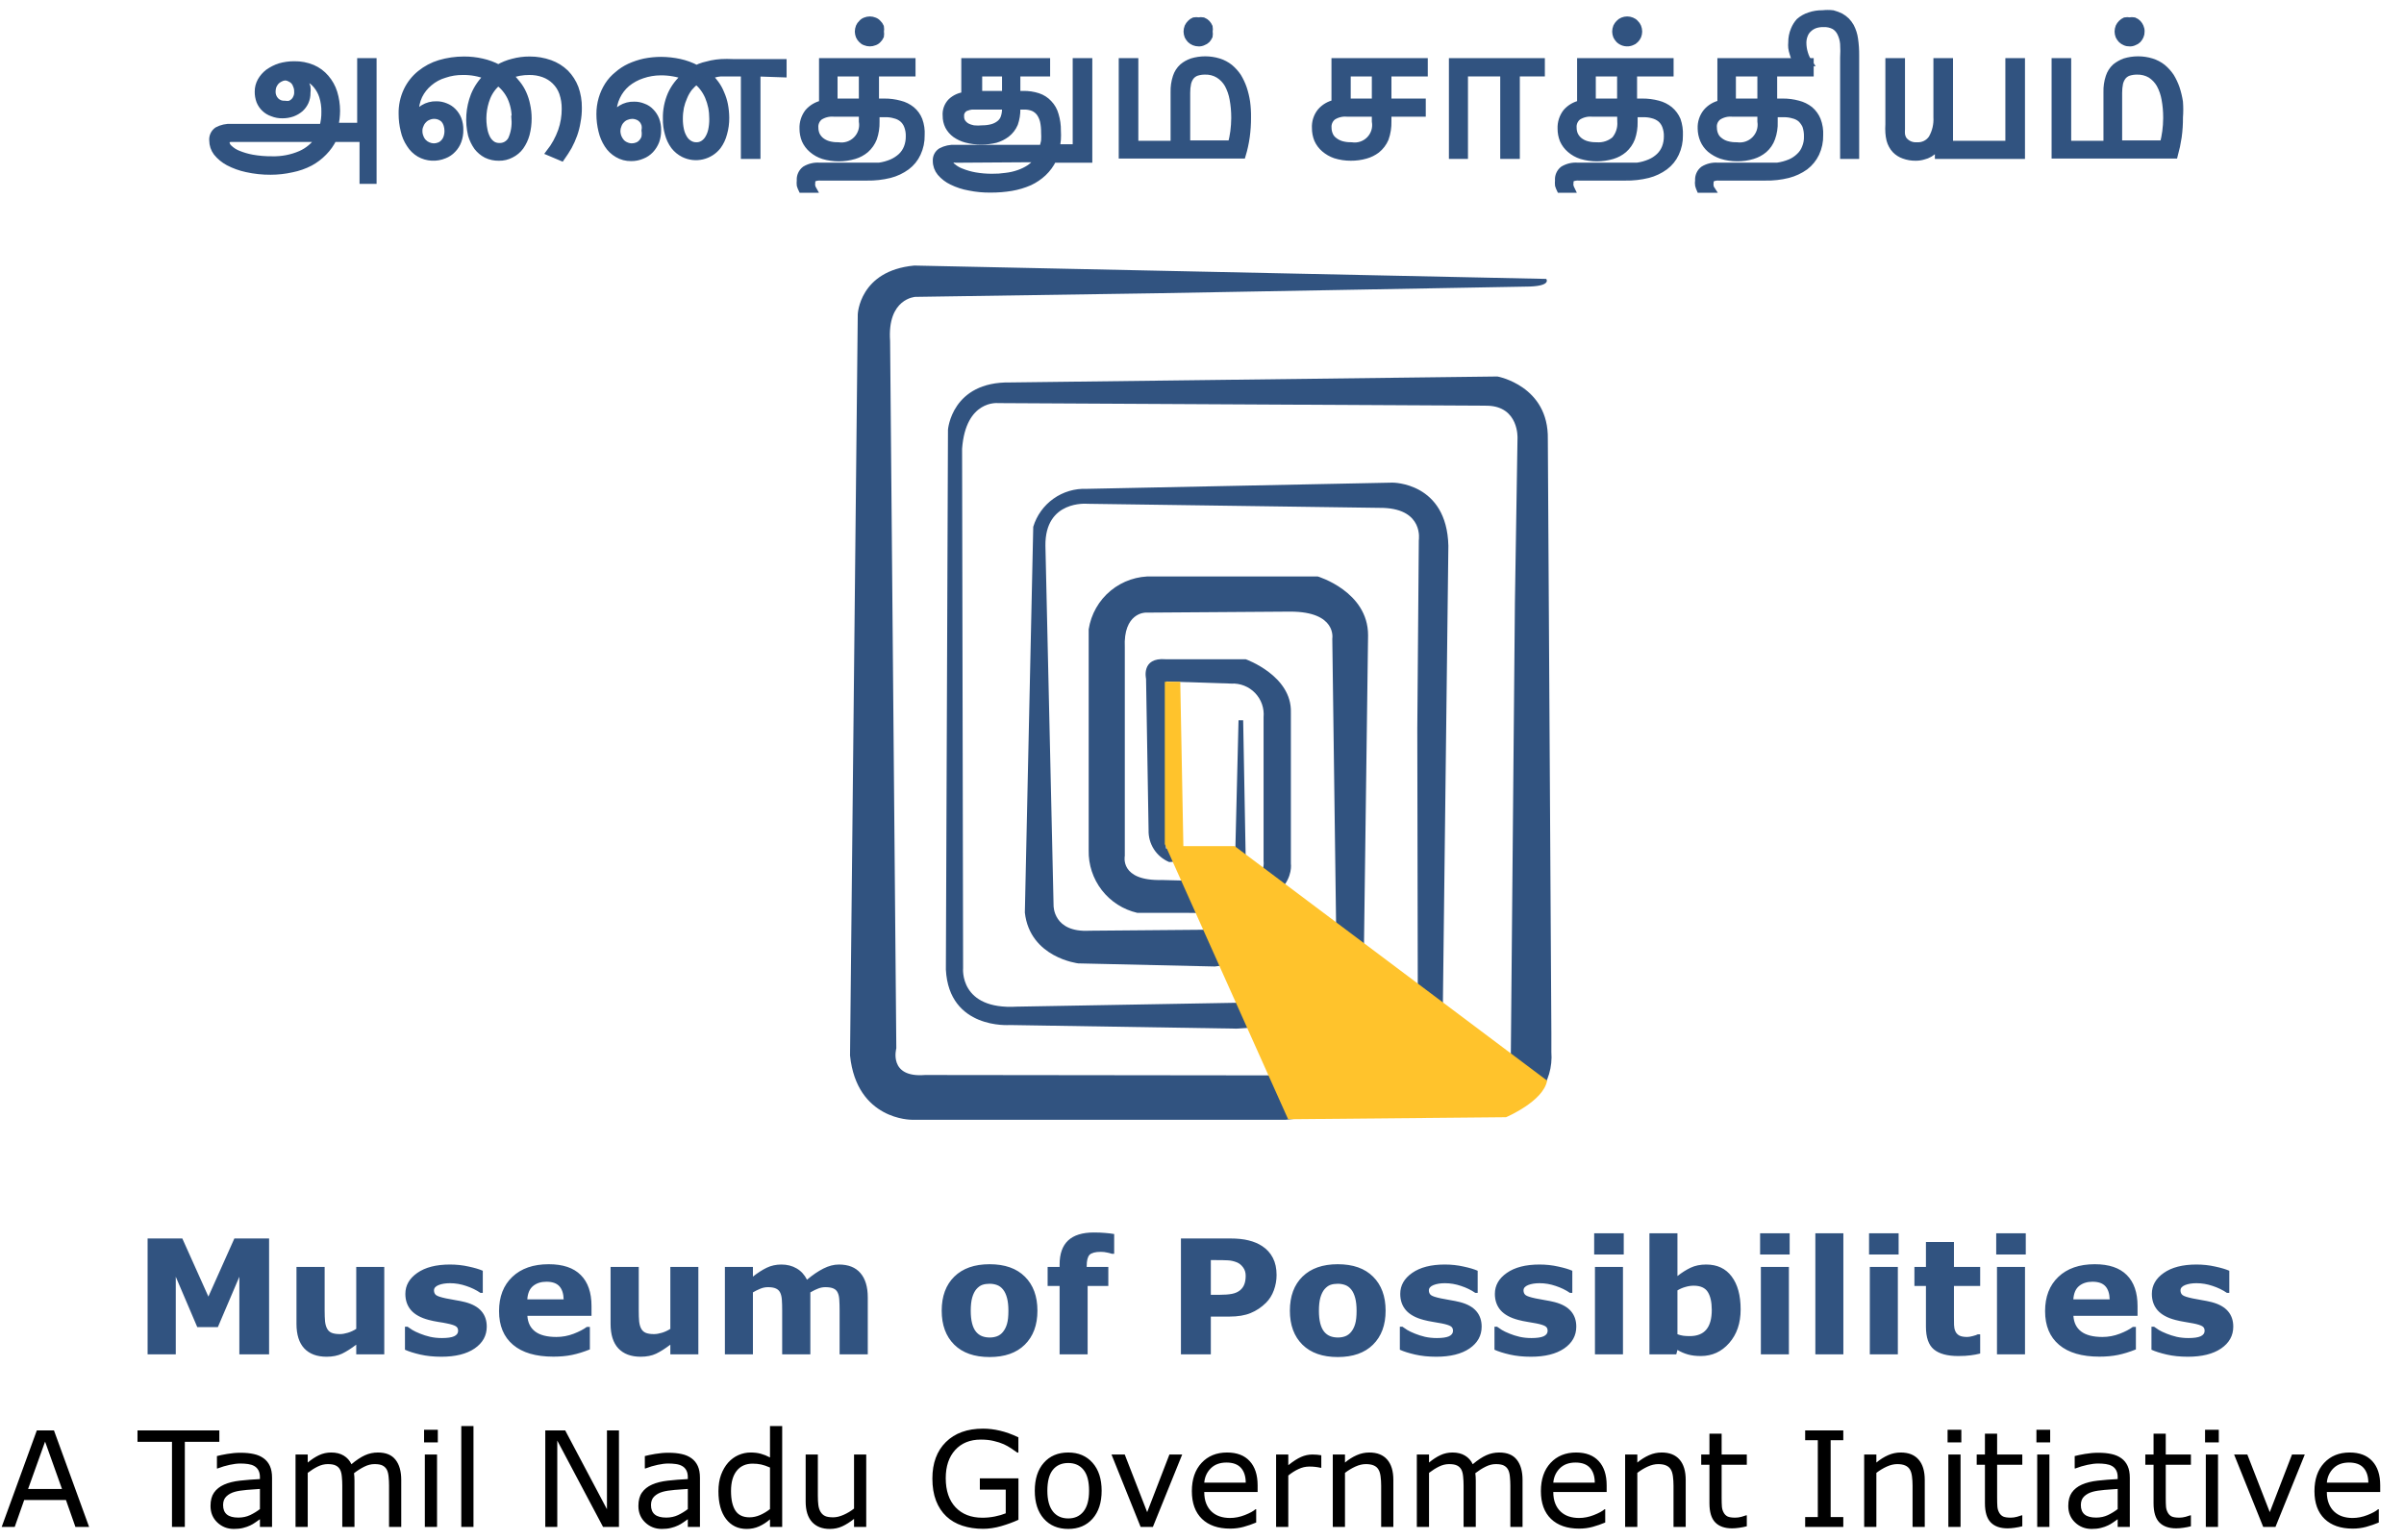 <svg width="181" height="116" viewBox="0 0 181 116" fill="none" xmlns="http://www.w3.org/2000/svg">
<path d="M27.32 13.597V10.443H25.107C24.921 10.823 24.675 11.17 24.378 11.471C24.076 11.783 23.728 12.046 23.346 12.253C22.913 12.477 22.45 12.639 21.971 12.733C21.448 12.851 20.913 12.911 20.376 12.911C19.771 12.915 19.166 12.85 18.575 12.719C18.096 12.618 17.634 12.452 17.2 12.225C16.855 12.041 16.551 11.79 16.306 11.485C16.111 11.223 16.005 10.906 16.004 10.58C15.99 10.432 16.015 10.283 16.078 10.148C16.141 10.013 16.239 9.897 16.361 9.812C16.686 9.638 17.052 9.557 17.42 9.579H24.295C24.402 9.205 24.453 8.816 24.447 8.427C24.454 8.032 24.398 7.639 24.282 7.262C24.187 6.956 24.032 6.672 23.828 6.425C23.649 6.199 23.418 6.02 23.154 5.904C22.904 5.783 22.633 5.709 22.357 5.685C22.477 5.722 22.589 5.783 22.686 5.863C22.791 5.947 22.88 6.049 22.948 6.165C23.029 6.281 23.09 6.411 23.127 6.549C23.148 6.694 23.148 6.842 23.127 6.987C23.133 7.223 23.086 7.458 22.989 7.673C22.898 7.871 22.767 8.048 22.604 8.194C22.428 8.342 22.228 8.458 22.013 8.537C21.774 8.62 21.523 8.662 21.27 8.66C21.011 8.666 20.754 8.62 20.514 8.523C20.292 8.451 20.09 8.329 19.923 8.167C19.761 8.013 19.634 7.825 19.551 7.618C19.467 7.39 19.425 7.148 19.428 6.905C19.425 6.622 19.497 6.344 19.634 6.096C19.776 5.845 19.967 5.626 20.198 5.452C20.462 5.262 20.755 5.114 21.064 5.013C21.417 4.912 21.783 4.861 22.15 4.862C22.622 4.853 23.09 4.942 23.525 5.123C23.912 5.289 24.256 5.543 24.529 5.863C24.809 6.187 25.02 6.565 25.148 6.974C25.284 7.418 25.353 7.88 25.354 8.345C25.352 8.733 25.306 9.119 25.216 9.497H27.142V4.629H28.104V13.597H27.32ZM17.475 10.443C17.352 10.432 17.228 10.456 17.118 10.511C17.089 10.54 17.067 10.575 17.053 10.612C17.039 10.65 17.033 10.691 17.035 10.731C17.042 10.813 17.064 10.892 17.102 10.965C17.14 11.038 17.192 11.103 17.255 11.156C17.446 11.338 17.67 11.482 17.915 11.581C18.261 11.723 18.62 11.829 18.988 11.896C19.478 11.984 19.975 12.025 20.473 12.02C21.214 12.041 21.951 11.901 22.631 11.608C23.193 11.36 23.67 10.955 24.006 10.443H17.475ZM22.398 6.891C22.401 6.741 22.373 6.592 22.315 6.453C22.276 6.326 22.211 6.209 22.123 6.11C22.036 6.023 21.933 5.953 21.82 5.904C21.706 5.843 21.579 5.811 21.449 5.808C21.313 5.822 21.182 5.864 21.064 5.932C20.949 5.989 20.846 6.068 20.761 6.165C20.684 6.261 20.62 6.367 20.569 6.48C20.525 6.608 20.502 6.742 20.5 6.878C20.494 7.006 20.514 7.134 20.559 7.254C20.604 7.374 20.673 7.484 20.761 7.577C20.848 7.666 20.953 7.736 21.07 7.781C21.186 7.826 21.311 7.845 21.435 7.838C21.563 7.858 21.693 7.858 21.82 7.838C21.932 7.792 22.034 7.727 22.123 7.646C22.207 7.564 22.272 7.466 22.315 7.358C22.383 7.212 22.411 7.051 22.398 6.891Z" fill="#315380" stroke="#315380" stroke-width="0.5" stroke-miterlimit="10"/>
<path d="M43.559 8.112C43.563 8.467 43.531 8.82 43.463 9.168C43.411 9.5 43.328 9.826 43.215 10.142C43.105 10.448 42.972 10.746 42.817 11.033C42.652 11.321 42.473 11.595 42.28 11.869L41.373 11.485C41.757 10.993 42.058 10.442 42.267 9.854C42.452 9.32 42.544 8.759 42.542 8.195C42.547 7.784 42.482 7.376 42.349 6.988C42.231 6.656 42.038 6.356 41.785 6.11C41.543 5.873 41.252 5.691 40.933 5.576C40.585 5.451 40.217 5.391 39.847 5.397C39.339 5.393 38.834 5.486 38.362 5.672C38.572 5.865 38.765 6.076 38.939 6.302C39.122 6.528 39.275 6.777 39.393 7.043C39.517 7.319 39.609 7.609 39.668 7.907C39.741 8.235 39.778 8.571 39.778 8.908C39.781 9.315 39.73 9.72 39.627 10.114C39.536 10.448 39.387 10.764 39.187 11.047C39.004 11.297 38.763 11.499 38.485 11.636C38.202 11.788 37.885 11.863 37.564 11.856C37.236 11.862 36.911 11.792 36.615 11.65C36.347 11.509 36.113 11.313 35.928 11.074C35.732 10.798 35.584 10.493 35.488 10.169C35.25 9.175 35.322 8.132 35.694 7.18C35.917 6.635 36.255 6.144 36.684 5.74C36.1 5.502 35.473 5.385 34.842 5.397C34.374 5.392 33.909 5.466 33.467 5.617C33.047 5.741 32.658 5.951 32.325 6.234C32.002 6.5 31.74 6.832 31.555 7.207C31.364 7.615 31.27 8.06 31.28 8.51C31.274 8.606 31.274 8.702 31.28 8.798C31.407 8.525 31.613 8.295 31.872 8.14C32.169 7.958 32.513 7.867 32.861 7.879C33.098 7.877 33.332 7.924 33.549 8.016C33.762 8.097 33.954 8.223 34.113 8.387C34.28 8.555 34.411 8.756 34.498 8.976C34.594 9.235 34.641 9.509 34.635 9.785C34.64 10.066 34.593 10.344 34.498 10.608C34.41 10.855 34.269 11.079 34.085 11.266C33.91 11.455 33.694 11.6 33.453 11.691C33.153 11.816 32.829 11.871 32.505 11.852C32.181 11.833 31.865 11.741 31.583 11.581C31.285 11.406 31.035 11.161 30.854 10.868C30.642 10.552 30.493 10.198 30.414 9.826C30.313 9.418 30.262 8.999 30.263 8.578C30.249 7.973 30.376 7.372 30.634 6.823C30.869 6.329 31.212 5.893 31.638 5.548C32.073 5.195 32.572 4.929 33.109 4.767C33.698 4.594 34.31 4.506 34.924 4.506C35.387 4.503 35.848 4.554 36.299 4.657C36.725 4.752 37.137 4.904 37.523 5.109C37.862 4.912 38.228 4.765 38.609 4.671C39.021 4.559 39.447 4.504 39.874 4.506C40.399 4.502 40.92 4.59 41.414 4.767C41.851 4.923 42.25 5.17 42.583 5.493C42.902 5.819 43.15 6.206 43.312 6.631C43.482 7.106 43.565 7.608 43.559 8.112ZM33.714 9.84C33.712 9.691 33.689 9.543 33.645 9.401C33.606 9.266 33.541 9.14 33.453 9.031C33.366 8.931 33.258 8.852 33.136 8.798C32.996 8.735 32.844 8.702 32.69 8.702C32.535 8.702 32.383 8.735 32.243 8.798C32.106 8.851 31.983 8.936 31.885 9.045C31.781 9.149 31.701 9.276 31.651 9.415C31.585 9.552 31.552 9.702 31.555 9.854C31.551 10.023 31.584 10.192 31.651 10.347C31.703 10.486 31.782 10.612 31.885 10.718C31.983 10.818 32.099 10.897 32.229 10.951C32.363 11.01 32.508 11.043 32.655 11.047C32.801 11.047 32.946 11.019 33.081 10.964C33.208 10.912 33.321 10.833 33.411 10.731C33.511 10.626 33.586 10.499 33.632 10.361C33.69 10.194 33.718 10.017 33.714 9.84ZM38.774 8.962C38.789 8.401 38.676 7.843 38.444 7.331C38.23 6.881 37.909 6.49 37.509 6.193C37.136 6.5 36.848 6.896 36.67 7.344C36.359 8.138 36.287 9.006 36.464 9.84C36.51 10.061 36.589 10.273 36.698 10.471C36.793 10.636 36.924 10.776 37.083 10.882C37.24 10.977 37.422 11.024 37.605 11.019C37.788 11.025 37.969 10.979 38.127 10.887C38.285 10.794 38.414 10.66 38.499 10.498C38.714 10.016 38.803 9.488 38.76 8.962H38.774Z" fill="#315380" stroke="#315380" stroke-width="0.5" stroke-miterlimit="10"/>
<path d="M57.007 5.507V11.718H56.031V5.507H54.766H54.257C54.099 5.52 53.943 5.547 53.79 5.589L53.35 5.699C53.545 5.875 53.72 6.073 53.872 6.288C54.042 6.516 54.18 6.765 54.285 7.029C54.409 7.305 54.501 7.595 54.56 7.893C54.621 8.214 54.653 8.539 54.656 8.866C54.661 9.274 54.606 9.681 54.491 10.073C54.405 10.409 54.255 10.725 54.051 11.005C53.755 11.387 53.336 11.654 52.864 11.761C52.393 11.869 51.899 11.81 51.466 11.595C51.187 11.454 50.943 11.252 50.751 11.005C50.548 10.729 50.399 10.418 50.311 10.087C50.202 9.713 50.151 9.324 50.16 8.935C50.146 8.308 50.268 7.686 50.517 7.111C50.757 6.581 51.114 6.112 51.562 5.74C51.287 5.633 51.001 5.555 50.71 5.507C50.387 5.449 50.061 5.422 49.733 5.425C49.265 5.428 48.801 5.506 48.358 5.658C47.938 5.796 47.546 6.009 47.203 6.288C46.884 6.56 46.626 6.897 46.447 7.276C46.256 7.668 46.162 8.101 46.172 8.537C46.166 8.633 46.166 8.729 46.172 8.825C46.299 8.552 46.505 8.323 46.763 8.167C47.06 7.985 47.405 7.894 47.753 7.906C47.989 7.904 48.224 7.951 48.441 8.043C48.657 8.118 48.85 8.246 49.005 8.414C49.172 8.582 49.302 8.783 49.39 9.003C49.486 9.262 49.533 9.536 49.527 9.812C49.532 10.093 49.485 10.371 49.39 10.635C49.295 10.879 49.155 11.102 48.977 11.293C48.801 11.48 48.585 11.626 48.344 11.718C48.084 11.831 47.803 11.887 47.52 11.883C47.157 11.89 46.799 11.795 46.488 11.609C46.187 11.434 45.932 11.189 45.746 10.896C45.54 10.576 45.391 10.224 45.306 9.853C45.206 9.445 45.155 9.026 45.154 8.606C45.151 8.207 45.206 7.809 45.319 7.426C45.423 7.073 45.576 6.736 45.773 6.425C45.966 6.123 46.208 5.854 46.488 5.63C46.764 5.386 47.075 5.182 47.41 5.027C47.767 4.865 48.14 4.741 48.523 4.657C48.94 4.574 49.364 4.532 49.788 4.533C50.251 4.536 50.711 4.587 51.163 4.684C51.609 4.781 52.039 4.938 52.442 5.15C52.61 5.068 52.785 4.999 52.965 4.945L53.57 4.794C53.81 4.746 54.054 4.714 54.298 4.698C54.587 4.683 54.876 4.683 55.165 4.698H58.974V5.575L57.007 5.507ZM48.551 9.84C48.578 9.695 48.578 9.546 48.551 9.401C48.512 9.266 48.447 9.14 48.358 9.031C48.271 8.931 48.163 8.851 48.042 8.798C47.899 8.735 47.745 8.703 47.588 8.702C47.437 8.706 47.288 8.739 47.148 8.798C47.011 8.851 46.889 8.935 46.791 9.044C46.686 9.149 46.607 9.276 46.557 9.415C46.498 9.554 46.465 9.703 46.461 9.853C46.462 10.023 46.495 10.19 46.557 10.347C46.615 10.482 46.694 10.607 46.791 10.717C46.888 10.818 47.005 10.897 47.135 10.95C47.269 11.01 47.414 11.043 47.561 11.046C47.707 11.047 47.852 11.019 47.987 10.964C48.115 10.915 48.228 10.835 48.317 10.731C48.417 10.625 48.492 10.499 48.537 10.361C48.572 10.189 48.577 10.013 48.551 9.84ZM53.652 8.962C53.653 8.663 53.626 8.365 53.57 8.071C53.514 7.798 53.431 7.532 53.322 7.276C53.222 7.041 53.092 6.82 52.937 6.617C52.796 6.422 52.624 6.251 52.428 6.11C52.23 6.257 52.05 6.428 51.892 6.617C51.735 6.824 51.605 7.049 51.507 7.289C51.393 7.54 51.306 7.802 51.246 8.071C51.19 8.36 51.162 8.654 51.163 8.948C51.161 9.225 51.188 9.501 51.246 9.771C51.292 9.994 51.376 10.207 51.493 10.402C51.589 10.57 51.727 10.712 51.892 10.813C52.052 10.915 52.239 10.967 52.428 10.964C52.608 10.97 52.785 10.922 52.937 10.827C53.095 10.727 53.227 10.591 53.322 10.429C53.44 10.235 53.523 10.021 53.57 9.799C53.628 9.524 53.655 9.243 53.652 8.962Z" fill="#315380" stroke="#315380" stroke-width="0.5" stroke-miterlimit="10"/>
<path d="M69.369 10.182C69.379 10.655 69.28 11.125 69.08 11.553C68.898 11.95 68.619 12.294 68.269 12.555C67.885 12.836 67.451 13.041 66.99 13.158C66.432 13.296 65.859 13.361 65.285 13.35H61.779C61.605 13.337 61.43 13.365 61.27 13.432C61.22 13.467 61.181 13.515 61.156 13.57C61.132 13.626 61.124 13.687 61.132 13.747C61.118 13.834 61.118 13.922 61.132 14.008C61.15 14.1 61.182 14.188 61.228 14.268H60.362C60.313 14.167 60.271 14.061 60.239 13.953C60.225 13.835 60.225 13.715 60.239 13.597C60.226 13.437 60.253 13.277 60.318 13.131C60.383 12.985 60.483 12.858 60.61 12.76C60.936 12.563 61.316 12.472 61.696 12.5H65.821H66.192C66.519 12.456 66.838 12.368 67.141 12.239C67.404 12.124 67.645 11.967 67.856 11.773C68.049 11.588 68.199 11.363 68.296 11.115C68.399 10.848 68.45 10.564 68.447 10.278C68.457 10.002 68.41 9.727 68.31 9.469C68.232 9.267 68.104 9.088 67.939 8.948C67.774 8.815 67.581 8.721 67.375 8.674C67.148 8.605 66.911 8.572 66.674 8.578H65.972V9.181C65.982 9.601 65.917 10.019 65.78 10.415C65.653 10.742 65.45 11.033 65.189 11.265C64.936 11.479 64.641 11.638 64.322 11.732C63.559 11.957 62.748 11.957 61.985 11.732C61.671 11.631 61.381 11.468 61.132 11.252C60.908 11.06 60.73 10.821 60.61 10.553C60.5 10.278 60.444 9.985 60.445 9.689C60.427 9.239 60.568 8.797 60.843 8.441C61.124 8.121 61.5 7.9 61.916 7.81V4.629H68.681V5.506H65.931V7.673H66.591C66.981 7.67 67.37 7.721 67.746 7.824C68.073 7.902 68.378 8.052 68.64 8.263C68.892 8.471 69.086 8.74 69.204 9.044C69.337 9.408 69.393 9.796 69.369 10.182ZM64.914 8.537H62.769C62.401 8.51 62.035 8.601 61.724 8.797C61.6 8.894 61.503 9.02 61.441 9.164C61.378 9.307 61.353 9.464 61.366 9.62C61.366 9.804 61.404 9.986 61.476 10.155C61.554 10.319 61.667 10.463 61.806 10.58C61.969 10.711 62.156 10.809 62.356 10.868C62.602 10.938 62.857 10.97 63.112 10.964C63.36 11.002 63.613 10.981 63.852 10.903C64.09 10.824 64.305 10.69 64.481 10.512C64.657 10.334 64.788 10.117 64.864 9.878C64.939 9.64 64.956 9.387 64.914 9.14V8.537ZM64.914 5.506H62.81V7.673H64.914V5.506Z" fill="#315380" stroke="#315380" stroke-width="0.5" stroke-miterlimit="10"/>
<path d="M66.303 2.38C66.322 2.493 66.322 2.609 66.303 2.722C66.256 2.825 66.191 2.918 66.11 2.997C66.036 3.079 65.941 3.141 65.835 3.175C65.726 3.22 65.609 3.243 65.491 3.243C65.373 3.243 65.257 3.22 65.148 3.175C65.042 3.141 64.947 3.079 64.873 2.997C64.792 2.918 64.727 2.825 64.68 2.722C64.638 2.613 64.614 2.497 64.611 2.38C64.613 2.258 64.636 2.137 64.68 2.023C64.723 1.919 64.789 1.825 64.873 1.749C64.946 1.662 65.041 1.596 65.148 1.557C65.257 1.512 65.373 1.488 65.491 1.488C65.609 1.488 65.726 1.512 65.835 1.557C65.942 1.596 66.037 1.662 66.11 1.749C66.194 1.825 66.259 1.919 66.303 2.023C66.323 2.141 66.323 2.262 66.303 2.38Z" fill="#315380" stroke="#315380" stroke-width="0.5" stroke-miterlimit="10"/>
<path d="M79.296 12.006C79.113 12.387 78.861 12.73 78.554 13.021C78.249 13.306 77.901 13.542 77.522 13.72C77.082 13.912 76.621 14.05 76.147 14.131C75.634 14.216 75.114 14.257 74.594 14.255C74.053 14.263 73.514 14.212 72.985 14.104C72.531 14.025 72.091 13.882 71.678 13.679C71.341 13.52 71.041 13.291 70.799 13.007C70.591 12.757 70.478 12.441 70.482 12.116C70.473 11.972 70.502 11.829 70.567 11.701C70.633 11.573 70.732 11.465 70.853 11.389C71.183 11.215 71.554 11.134 71.926 11.156H78.526C78.526 10.978 78.609 10.799 78.636 10.594C78.65 10.384 78.65 10.173 78.636 9.963C78.639 9.682 78.612 9.401 78.554 9.126C78.501 8.905 78.408 8.696 78.279 8.509C78.154 8.343 77.988 8.21 77.797 8.125C77.579 8.039 77.345 7.997 77.11 8.002H76.574V8.221C76.578 8.595 76.518 8.966 76.395 9.318C76.264 9.626 76.055 9.896 75.79 10.1C75.542 10.285 75.262 10.425 74.965 10.511C74.614 10.598 74.254 10.639 73.892 10.635C73.507 10.642 73.123 10.596 72.751 10.498C72.455 10.42 72.176 10.29 71.926 10.114C71.709 9.954 71.53 9.748 71.403 9.51C71.283 9.268 71.222 9 71.225 8.729C71.207 8.531 71.231 8.332 71.298 8.145C71.364 7.958 71.471 7.788 71.61 7.646C71.891 7.386 72.247 7.223 72.627 7.179V4.629H78.815V5.506H76.574V7.097H77.041C77.419 7.09 77.795 7.145 78.155 7.262C78.465 7.364 78.745 7.543 78.966 7.783C79.204 8.028 79.374 8.33 79.461 8.66C79.576 9.043 79.632 9.44 79.626 9.839C79.64 10.063 79.64 10.288 79.626 10.511C79.609 10.714 79.576 10.916 79.53 11.115H81.015V4.629H81.991V12.006H79.296ZM71.967 12.006C71.854 11.986 71.737 11.986 71.624 12.006C71.588 12.023 71.558 12.05 71.538 12.085C71.518 12.119 71.51 12.159 71.513 12.198C71.524 12.273 71.55 12.344 71.591 12.408C71.631 12.472 71.684 12.526 71.747 12.568C71.94 12.728 72.158 12.853 72.394 12.938C72.718 13.068 73.054 13.164 73.397 13.226C73.824 13.301 74.257 13.338 74.69 13.336C75.035 13.341 75.38 13.318 75.721 13.268C76.054 13.232 76.381 13.158 76.697 13.048C76.993 12.947 77.275 12.809 77.536 12.637C77.792 12.455 78.011 12.227 78.182 11.965L71.967 12.006ZM75.694 8.002H73.164C73.017 8.021 72.874 8.057 72.737 8.112C72.619 8.157 72.518 8.239 72.448 8.345C72.365 8.46 72.326 8.601 72.338 8.743C72.329 8.901 72.367 9.059 72.448 9.195C72.534 9.323 72.647 9.431 72.779 9.51C72.942 9.596 73.119 9.656 73.301 9.689C73.525 9.711 73.751 9.711 73.975 9.689C74.221 9.689 74.466 9.657 74.704 9.593C74.903 9.538 75.09 9.445 75.254 9.318C75.403 9.201 75.518 9.044 75.584 8.866C75.66 8.65 75.697 8.423 75.694 8.194V8.002ZM75.694 5.506H73.7V7.097H75.694V5.506Z" fill="#315380" stroke="#315380" stroke-width="0.5" stroke-miterlimit="10"/>
<path d="M93.941 8.838C93.945 9.334 93.912 9.829 93.844 10.319C93.778 10.783 93.677 11.242 93.542 11.69H84.481V4.629H85.457V10.854H88.385V6.932C88.374 6.546 88.43 6.161 88.55 5.794C88.642 5.505 88.808 5.245 89.032 5.04C89.239 4.865 89.477 4.73 89.733 4.642C90.392 4.442 91.096 4.442 91.754 4.642C92.059 4.736 92.343 4.884 92.593 5.081C92.831 5.28 93.039 5.51 93.212 5.767C93.379 6.044 93.518 6.338 93.624 6.644C93.736 6.98 93.819 7.324 93.872 7.673C93.924 8.059 93.947 8.449 93.941 8.838ZM92.951 8.838C92.951 8.378 92.91 7.919 92.827 7.467C92.76 7.079 92.629 6.703 92.442 6.356C92.271 6.061 92.031 5.811 91.741 5.63C91.434 5.446 91.08 5.356 90.723 5.369C90.508 5.367 90.295 5.399 90.091 5.465C89.923 5.525 89.776 5.629 89.664 5.767C89.552 5.918 89.473 6.091 89.431 6.274C89.383 6.509 89.36 6.748 89.362 6.987V10.827H92.703C92.78 10.524 92.839 10.217 92.882 9.908C92.925 9.576 92.948 9.242 92.951 8.907V8.838Z" fill="#315380" stroke="#315380" stroke-width="0.5" stroke-miterlimit="10"/>
<path d="M91.053 2.38C91.072 2.494 91.072 2.609 91.053 2.723C91.006 2.822 90.946 2.914 90.874 2.997C90.792 3.077 90.693 3.138 90.585 3.175C90.478 3.227 90.36 3.251 90.241 3.244C90.011 3.243 89.79 3.155 89.623 2.997C89.546 2.915 89.481 2.823 89.43 2.723C89.388 2.613 89.364 2.497 89.361 2.38C89.363 2.258 89.386 2.137 89.43 2.024C89.478 1.922 89.543 1.829 89.623 1.749C89.699 1.666 89.793 1.6 89.898 1.557C90.011 1.537 90.128 1.537 90.241 1.557C90.355 1.536 90.472 1.536 90.585 1.557C90.694 1.6 90.792 1.666 90.874 1.749C90.949 1.83 91.009 1.923 91.053 2.024C91.073 2.142 91.073 2.262 91.053 2.38Z" fill="#315380" stroke="#315380" stroke-width="0.5" stroke-miterlimit="10"/>
<path d="M104.513 5.506V7.673H107.098V8.537H104.513V9.14C104.525 9.583 104.455 10.025 104.307 10.443C104.165 10.775 103.943 11.067 103.66 11.293C103.409 11.481 103.125 11.621 102.822 11.704C102.459 11.807 102.084 11.858 101.708 11.855C101.307 11.857 100.908 11.797 100.525 11.677C100.228 11.574 99.953 11.416 99.714 11.211C99.49 11.019 99.312 10.78 99.192 10.511C99.082 10.237 99.025 9.943 99.027 9.648C99 9.197 99.142 8.752 99.425 8.4C99.703 8.077 100.08 7.855 100.498 7.769V4.629H107.249V5.506H104.513ZM103.537 8.537H101.405C101.038 8.508 100.671 8.599 100.36 8.797C100.237 8.894 100.14 9.02 100.078 9.164C100.015 9.307 99.99 9.464 100.003 9.62C100.003 9.804 100.041 9.986 100.113 10.155C100.182 10.324 100.296 10.471 100.443 10.58C100.606 10.711 100.793 10.809 100.993 10.868C101.239 10.938 101.494 10.97 101.749 10.964C101.996 11.003 102.25 10.982 102.487 10.904C102.725 10.825 102.94 10.691 103.115 10.513C103.29 10.334 103.42 10.116 103.493 9.877C103.567 9.639 103.581 9.386 103.537 9.14V8.537ZM103.537 5.506H101.447V7.673H103.537V5.506Z" fill="#315380" stroke="#315380" stroke-width="0.5" stroke-miterlimit="10"/>
<path d="M114.18 5.506V11.718H113.204V5.506H110.275V11.718H109.34V4.629H116.064V5.506H114.18Z" fill="#315380" stroke="#315380" stroke-width="0.5" stroke-miterlimit="10"/>
<path d="M126.459 10.182C126.469 10.655 126.37 11.125 126.17 11.553C125.988 11.95 125.709 12.294 125.359 12.555C124.975 12.836 124.541 13.041 124.08 13.158C123.522 13.296 122.949 13.361 122.375 13.35H118.869C118.695 13.337 118.52 13.365 118.36 13.432C118.31 13.467 118.271 13.515 118.246 13.57C118.222 13.626 118.214 13.687 118.222 13.747C118.208 13.834 118.208 13.922 118.222 14.008C118.246 14.098 118.278 14.185 118.319 14.268H117.452C117.403 14.167 117.361 14.061 117.328 13.953C117.315 13.835 117.315 13.715 117.328 13.597C117.313 13.438 117.337 13.279 117.4 13.133C117.462 12.987 117.561 12.858 117.686 12.76C118.012 12.563 118.392 12.472 118.772 12.5H122.897H123.269C123.595 12.456 123.914 12.368 124.217 12.239C124.482 12.128 124.724 11.97 124.932 11.773C125.125 11.588 125.275 11.363 125.372 11.115C125.475 10.848 125.526 10.564 125.524 10.278C125.533 10.002 125.486 9.727 125.386 9.469C125.308 9.267 125.181 9.088 125.015 8.948C124.853 8.82 124.665 8.726 124.465 8.674C124.233 8.606 123.992 8.573 123.75 8.578H123.049V9.181C123.058 9.601 122.993 10.019 122.856 10.415C122.729 10.742 122.527 11.033 122.265 11.265C122.012 11.479 121.717 11.638 121.399 11.732C120.636 11.957 119.824 11.957 119.061 11.732C118.747 11.631 118.457 11.468 118.209 11.252C117.985 11.06 117.806 10.821 117.686 10.553C117.576 10.278 117.52 9.985 117.521 9.689C117.503 9.239 117.644 8.797 117.92 8.441C118.2 8.121 118.576 7.9 118.992 7.81V4.629H125.757V5.506H123.007V7.673H123.667C124.062 7.671 124.455 7.722 124.836 7.824C125.158 7.905 125.458 8.055 125.716 8.263C125.968 8.474 126.166 8.742 126.294 9.044C126.42 9.41 126.476 9.796 126.459 10.182ZM122.004 8.537H119.859C119.491 8.51 119.125 8.601 118.814 8.797C118.69 8.894 118.593 9.02 118.531 9.164C118.468 9.307 118.443 9.464 118.456 9.62C118.456 9.804 118.494 9.986 118.566 10.155C118.644 10.319 118.757 10.463 118.896 10.58C119.059 10.711 119.246 10.809 119.446 10.868C119.692 10.938 119.947 10.97 120.202 10.964C120.449 10.985 120.698 10.956 120.934 10.881C121.17 10.806 121.388 10.685 121.577 10.525C121.898 10.143 122.056 9.651 122.017 9.154L122.004 8.537ZM122.004 5.506H119.9V7.673H122.004V5.506Z" fill="#315380" stroke="#315380" stroke-width="0.5" stroke-miterlimit="10"/>
<path d="M123.393 2.38C123.39 2.497 123.367 2.613 123.324 2.722C123.278 2.825 123.212 2.918 123.132 2.997C123.057 3.079 122.962 3.141 122.857 3.175C122.696 3.242 122.52 3.26 122.349 3.229C122.178 3.197 122.02 3.116 121.894 2.997C121.818 2.914 121.753 2.822 121.702 2.722C121.659 2.613 121.636 2.497 121.633 2.38C121.634 2.258 121.658 2.137 121.702 2.023C121.75 1.921 121.815 1.829 121.894 1.749C121.97 1.665 122.064 1.6 122.169 1.557C122.278 1.512 122.395 1.488 122.513 1.488C122.631 1.488 122.748 1.512 122.857 1.557C122.963 1.596 123.058 1.662 123.132 1.749C123.215 1.825 123.281 1.919 123.324 2.023C123.368 2.137 123.391 2.258 123.393 2.38Z" fill="#315380" stroke="#315380" stroke-width="0.5" stroke-miterlimit="10"/>
<path d="M137.02 10.182C137.031 10.655 136.932 11.125 136.732 11.553C136.545 11.947 136.266 12.29 135.92 12.555C135.531 12.834 135.092 13.038 134.628 13.158C134.07 13.297 133.497 13.362 132.923 13.35H129.416C129.247 13.338 129.077 13.366 128.921 13.432C128.87 13.466 128.829 13.514 128.802 13.569C128.776 13.625 128.765 13.686 128.77 13.747C128.756 13.834 128.756 13.922 128.77 14.008C128.781 14.101 128.814 14.19 128.866 14.268H127.986C127.941 14.166 127.905 14.061 127.876 13.953C127.856 13.835 127.856 13.715 127.876 13.597C127.864 13.437 127.891 13.277 127.956 13.131C128.02 12.985 128.121 12.858 128.248 12.76C128.569 12.564 128.944 12.473 129.32 12.5H133.445H133.816C134.147 12.454 134.47 12.366 134.779 12.239C135.039 12.128 135.277 11.97 135.48 11.773C135.677 11.591 135.828 11.366 135.92 11.115C136.029 10.85 136.081 10.565 136.071 10.278C136.078 10.003 136.036 9.73 135.948 9.469C135.86 9.273 135.733 9.096 135.576 8.948C135.412 8.815 135.219 8.721 135.013 8.674C134.785 8.607 134.549 8.574 134.311 8.578H133.596V9.181C133.613 9.601 133.548 10.02 133.404 10.415C133.287 10.743 133.088 11.036 132.826 11.265C132.573 11.479 132.278 11.638 131.96 11.732C131.582 11.847 131.187 11.902 130.791 11.896C130.39 11.898 129.991 11.838 129.609 11.718C129.298 11.61 129.009 11.448 128.756 11.238C128.536 11.046 128.363 10.807 128.248 10.539C128.133 10.265 128.072 9.972 128.069 9.675C128.049 9.223 128.195 8.779 128.481 8.427C128.759 8.104 129.136 7.882 129.554 7.796V4.629H136.305V5.506H133.555V7.673H134.229C134.619 7.67 135.008 7.721 135.384 7.824C135.71 7.905 136.014 8.055 136.278 8.263C136.525 8.475 136.719 8.743 136.841 9.044C136.979 9.407 137.04 9.795 137.02 10.182ZM132.565 8.537H130.406C130.043 8.51 129.681 8.601 129.375 8.797C129.249 8.892 129.15 9.017 129.087 9.161C129.024 9.306 129 9.464 129.018 9.62C129.018 9.804 129.055 9.986 129.128 10.155C129.197 10.324 129.311 10.471 129.458 10.58C129.619 10.713 129.806 10.812 130.008 10.868C130.253 10.939 130.508 10.971 130.764 10.964C131.011 10.999 131.263 10.976 131.5 10.896C131.736 10.817 131.951 10.683 132.126 10.505C132.301 10.328 132.432 10.112 132.509 9.875C132.585 9.638 132.604 9.386 132.565 9.14V8.537ZM132.565 5.506H130.448V7.673H132.565V5.506Z" fill="#315380" stroke="#315380" stroke-width="0.5" stroke-miterlimit="10"/>
<path d="M138.794 11.718V4.354C138.816 4.003 138.816 3.65 138.794 3.298C138.772 3.017 138.697 2.743 138.574 2.489C138.471 2.274 138.309 2.093 138.106 1.968C137.852 1.836 137.567 1.775 137.281 1.79C137.066 1.785 136.852 1.818 136.649 1.886C136.469 1.952 136.305 2.055 136.167 2.188C136.031 2.312 135.928 2.467 135.865 2.64C135.793 2.824 135.755 3.019 135.755 3.216C135.755 3.49 135.797 3.763 135.879 4.025C135.954 4.28 136.07 4.521 136.222 4.738H135.301C135.231 4.635 135.171 4.524 135.122 4.409C135.068 4.279 135.022 4.147 134.985 4.011C134.94 3.878 134.908 3.74 134.889 3.6C134.876 3.468 134.876 3.335 134.889 3.202C134.884 2.868 134.95 2.537 135.081 2.229C135.173 2.003 135.303 1.794 135.466 1.612C135.694 1.413 135.961 1.264 136.25 1.173C136.564 1.066 136.894 1.015 137.226 1.022C137.482 0.993 137.74 0.993 137.996 1.022C138.2 1.076 138.398 1.15 138.587 1.242C138.748 1.332 138.895 1.443 139.027 1.571C139.149 1.7 139.255 1.842 139.344 1.996C139.499 2.291 139.602 2.611 139.646 2.942C139.706 3.35 139.733 3.763 139.729 4.176V11.718H138.794Z" fill="#315380" stroke="#315380" stroke-width="0.5" stroke-miterlimit="10"/>
<path d="M145.929 11.718V10.895C145.859 11.031 145.776 11.16 145.681 11.279C145.564 11.394 145.435 11.495 145.296 11.581C145.147 11.669 144.984 11.734 144.815 11.773C144.628 11.829 144.433 11.857 144.237 11.855C143.933 11.86 143.63 11.809 143.344 11.704C143.099 11.62 142.877 11.479 142.697 11.293C142.6 11.19 142.516 11.075 142.45 10.95C142.378 10.82 142.323 10.682 142.285 10.539C142.242 10.363 142.214 10.184 142.202 10.004C142.188 9.789 142.188 9.574 142.202 9.36V4.629H143.179V9.73C143.169 9.858 143.169 9.986 143.179 10.114C143.193 10.213 143.221 10.31 143.261 10.402C143.296 10.477 143.342 10.547 143.399 10.607C143.516 10.731 143.66 10.827 143.819 10.889C143.978 10.95 144.149 10.976 144.32 10.964C144.54 10.979 144.76 10.937 144.958 10.841C145.156 10.744 145.325 10.598 145.447 10.415C145.723 9.932 145.852 9.38 145.819 8.825V4.629H146.795V10.854H151.236V4.629H152.213V11.718H145.929Z" fill="#315380" stroke="#315380" stroke-width="0.5" stroke-miterlimit="10"/>
<path d="M164.108 8.838C164.112 9.334 164.08 9.829 164.012 10.319C163.944 10.782 163.847 11.24 163.723 11.69H154.717V4.629H155.693V10.854H158.622V6.932C158.61 6.546 158.666 6.161 158.787 5.794C158.879 5.505 159.045 5.245 159.268 5.04C159.479 4.871 159.716 4.737 159.969 4.642C160.628 4.442 161.332 4.442 161.991 4.642C162.295 4.736 162.579 4.884 162.829 5.081C163.067 5.28 163.275 5.51 163.448 5.767C163.616 6.044 163.754 6.338 163.861 6.644C163.972 6.98 164.055 7.324 164.108 7.673C164.138 8.061 164.138 8.45 164.108 8.838ZM163.118 8.838C163.119 8.378 163.078 7.919 162.994 7.467C162.927 7.079 162.797 6.703 162.609 6.356C162.44 6.064 162.204 5.816 161.922 5.63C161.61 5.447 161.252 5.357 160.891 5.369C160.676 5.368 160.463 5.4 160.258 5.465C160.091 5.525 159.943 5.629 159.832 5.767C159.72 5.918 159.64 6.091 159.598 6.274C159.551 6.509 159.528 6.748 159.529 6.987V10.827H162.871C162.947 10.524 163.007 10.217 163.049 9.908C163.093 9.576 163.116 9.242 163.118 8.907V8.838Z" fill="#315380" stroke="#315380" stroke-width="0.5" stroke-miterlimit="10"/>
<path d="M161.219 2.38C161.223 2.498 161.199 2.615 161.15 2.723C161.104 2.822 161.044 2.914 160.971 2.997C160.889 3.077 160.791 3.138 160.683 3.175C160.576 3.227 160.458 3.251 160.339 3.244C160.221 3.249 160.103 3.226 159.995 3.175C159.893 3.134 159.8 3.073 159.72 2.997C159.644 2.915 159.579 2.823 159.528 2.723C159.485 2.613 159.462 2.497 159.459 2.38C159.461 2.258 159.484 2.137 159.528 2.024C159.576 1.922 159.641 1.829 159.72 1.749C159.799 1.669 159.892 1.604 159.995 1.557C160.109 1.537 160.225 1.537 160.339 1.557C160.453 1.536 160.569 1.536 160.683 1.557C160.792 1.6 160.89 1.666 160.971 1.749C161.047 1.83 161.107 1.923 161.15 2.024C161.2 2.136 161.224 2.258 161.219 2.38Z" fill="#315380" stroke="#315380" stroke-width="0.5" stroke-miterlimit="10"/>
<path d="M93.251 54.248H93.599L93.789 64.576L88.027 64.924C87.555 64.725 87.153 64.388 86.877 63.957C86.6 63.525 86.461 63.02 86.478 62.508L86.288 51.123C86.288 51.123 85.896 49.498 87.755 49.65H93.789C93.789 49.65 97.274 50.883 97.192 53.653V65.037C97.192 65.037 97.824 68.984 89.26 68.75H85.624C84.566 68.505 83.624 67.902 82.959 67.044C82.293 66.186 81.943 65.124 81.968 64.038V47.398C82.144 46.257 82.734 45.22 83.625 44.485C84.516 43.751 85.646 43.369 86.8 43.414H99.209C99.209 43.414 103.004 44.539 103.004 47.841L102.694 71.28L91.474 72.791L81.184 72.557C81.184 72.557 77.547 72.134 77.162 68.731L77.794 39.676C78.053 38.821 78.588 38.076 79.316 37.559C80.044 37.041 80.924 36.78 81.816 36.817L104.838 36.349C104.838 36.349 108.936 36.311 109.05 41.105L108.626 76.466L93.093 77.472L76.017 77.2C76.017 77.2 71.45 77.547 71.216 73.025L71.374 32.365C71.374 32.365 71.646 28.728 76.055 28.804L112.744 28.355C112.744 28.355 116.614 29.05 116.538 33.073L116.804 77.813C116.804 78.281 116.804 78.762 116.804 79.23C116.893 80.35 116.569 81.463 115.893 82.361L96.818 84.334H68.642C68.642 84.334 64.506 84.372 64 79.496L64.582 23.675C64.582 23.675 64.696 20.386 68.838 20L116.418 21.006C116.418 21.006 116.886 21.587 114.837 21.587L87.059 22.087L68.914 22.359C68.914 22.359 66.789 22.473 67.017 25.686L67.485 78.952C67.485 78.952 66.852 81.191 69.648 80.963L102.612 81.001L113.749 79.799L114.059 45.406L114.255 32.991C114.255 32.991 114.369 30.632 112.01 30.556L75.144 30.36C75.144 30.36 72.709 30.088 72.437 33.8L72.513 72.912C72.513 72.912 72.203 76.074 76.573 75.815L106.748 75.283L106.71 54.886L106.824 40.688C106.824 40.688 107.216 38.367 104.155 38.253L81.873 37.943C81.873 37.943 78.667 37.633 78.711 41.105L79.325 68.2C79.325 68.2 79.28 70.249 82.031 70.097L100.6 69.939L100.31 48.1C100.31 48.1 100.676 46.064 97.147 46.064L86.237 46.14C86.237 46.14 84.561 46.14 84.688 48.771V64.462C84.688 64.462 84.27 66.359 87.477 66.277L93.549 66.435C93.763 66.461 93.981 66.437 94.185 66.366C94.389 66.295 94.575 66.179 94.727 66.026C94.88 65.874 94.996 65.688 95.067 65.484C95.138 65.28 95.161 65.062 95.136 64.848V54.014C95.166 53.682 95.125 53.348 95.015 53.033C94.905 52.719 94.728 52.432 94.497 52.192C94.266 51.952 93.986 51.765 93.676 51.642C93.366 51.52 93.034 51.466 92.701 51.484L87.825 51.326L87.787 63.899L93.011 63.975L93.251 54.248Z" fill="#315380"/>
<path d="M88.863 51.344H87.699V63.569L96.984 84.295L113.39 84.143C113.39 84.143 116.211 82.948 116.482 81.385L92.961 63.727H89.097L88.863 51.344Z" fill="#FFC32C"/>
<path d="M20.26 102H18.021V96.158L16.404 99.949H14.852L13.234 96.158V102H11.113V93.275H13.727L15.69 97.652L17.646 93.275H20.26V102ZM28.932 102H26.822V101.273C26.432 101.57 26.074 101.797 25.75 101.953C25.426 102.105 25.039 102.182 24.59 102.182C23.863 102.182 23.303 101.973 22.908 101.555C22.518 101.137 22.322 100.52 22.322 99.703V95.42H24.443V98.684C24.443 99.016 24.453 99.293 24.473 99.516C24.496 99.734 24.547 99.916 24.625 100.061C24.699 100.205 24.811 100.311 24.959 100.377C25.111 100.443 25.322 100.477 25.592 100.477C25.771 100.477 25.971 100.443 26.189 100.377C26.408 100.311 26.619 100.213 26.822 100.084V95.42H28.932V102ZM36.648 99.914C36.648 100.594 36.344 101.143 35.734 101.561C35.125 101.975 34.291 102.182 33.232 102.182C32.647 102.182 32.115 102.127 31.639 102.018C31.162 101.908 30.779 101.787 30.49 101.654V99.92H30.684C30.789 99.994 30.91 100.076 31.047 100.166C31.188 100.252 31.385 100.346 31.639 100.447C31.857 100.537 32.105 100.615 32.383 100.682C32.66 100.744 32.957 100.775 33.273 100.775C33.688 100.775 33.994 100.73 34.193 100.641C34.393 100.547 34.492 100.41 34.492 100.23C34.492 100.07 34.434 99.955 34.316 99.885C34.199 99.811 33.977 99.74 33.648 99.674C33.492 99.639 33.279 99.602 33.01 99.562C32.744 99.519 32.502 99.469 32.283 99.41C31.686 99.254 31.242 99.012 30.953 98.684C30.664 98.352 30.52 97.939 30.52 97.447C30.52 96.814 30.818 96.289 31.416 95.871C32.018 95.449 32.838 95.238 33.877 95.238C34.369 95.238 34.84 95.289 35.289 95.391C35.742 95.488 36.096 95.594 36.35 95.707V97.371H36.168C35.855 97.156 35.498 96.982 35.096 96.85C34.697 96.713 34.293 96.644 33.883 96.644C33.543 96.644 33.256 96.691 33.022 96.785C32.791 96.879 32.676 97.012 32.676 97.184C32.676 97.34 32.728 97.459 32.834 97.541C32.94 97.623 33.188 97.705 33.578 97.787C33.793 97.83 34.023 97.873 34.27 97.916C34.52 97.955 34.77 98.006 35.02 98.068C35.574 98.213 35.984 98.441 36.25 98.754C36.516 99.062 36.648 99.449 36.648 99.914ZM44.535 99.1H39.707C39.738 99.615 39.934 100.01 40.293 100.283C40.656 100.557 41.19 100.693 41.893 100.693C42.338 100.693 42.77 100.613 43.188 100.453C43.605 100.293 43.935 100.121 44.178 99.938H44.412V101.631C43.935 101.822 43.486 101.961 43.065 102.047C42.643 102.133 42.176 102.176 41.664 102.176C40.344 102.176 39.332 101.879 38.629 101.285C37.926 100.691 37.574 99.846 37.574 98.748C37.574 97.662 37.906 96.803 38.57 96.17C39.238 95.533 40.152 95.215 41.312 95.215C42.383 95.215 43.188 95.486 43.727 96.029C44.266 96.568 44.535 97.346 44.535 98.361V99.1ZM42.438 97.863C42.426 97.422 42.316 97.09 42.109 96.867C41.902 96.644 41.58 96.533 41.143 96.533C40.736 96.533 40.402 96.639 40.141 96.85C39.879 97.061 39.732 97.398 39.701 97.863H42.438ZM52.58 102H50.471V101.273C50.08 101.57 49.723 101.797 49.398 101.953C49.074 102.105 48.688 102.182 48.238 102.182C47.512 102.182 46.951 101.973 46.557 101.555C46.166 101.137 45.971 100.52 45.971 99.703V95.42H48.092V98.684C48.092 99.016 48.102 99.293 48.121 99.516C48.145 99.734 48.195 99.916 48.273 100.061C48.348 100.205 48.459 100.311 48.607 100.377C48.76 100.443 48.971 100.477 49.24 100.477C49.42 100.477 49.619 100.443 49.838 100.377C50.057 100.311 50.268 100.213 50.471 100.084V95.42H52.58V102ZM61.012 97.336V102H58.891V98.713C58.891 98.393 58.883 98.121 58.867 97.898C58.852 97.672 58.809 97.488 58.738 97.348C58.668 97.207 58.56 97.106 58.416 97.043C58.275 96.977 58.076 96.943 57.818 96.943C57.611 96.943 57.41 96.986 57.215 97.072C57.02 97.154 56.844 97.242 56.688 97.336V102H54.578V95.42H56.688V96.147C57.051 95.861 57.398 95.639 57.73 95.478C58.062 95.318 58.43 95.238 58.832 95.238C59.266 95.238 59.648 95.336 59.98 95.531C60.312 95.723 60.572 96.006 60.76 96.381C61.182 96.025 61.592 95.746 61.99 95.543C62.389 95.34 62.779 95.238 63.162 95.238C63.873 95.238 64.412 95.451 64.779 95.877C65.15 96.303 65.336 96.916 65.336 97.717V102H63.215V98.713C63.215 98.389 63.207 98.115 63.191 97.893C63.18 97.67 63.139 97.488 63.068 97.348C63.002 97.207 62.897 97.106 62.752 97.043C62.607 96.977 62.404 96.943 62.143 96.943C61.967 96.943 61.795 96.975 61.627 97.037C61.459 97.096 61.254 97.195 61.012 97.336ZM78.109 98.713C78.109 99.795 77.793 100.648 77.16 101.273C76.531 101.895 75.647 102.205 74.506 102.205C73.365 102.205 72.478 101.895 71.846 101.273C71.217 100.648 70.902 99.795 70.902 98.713C70.902 97.623 71.219 96.768 71.852 96.147C72.488 95.525 73.373 95.215 74.506 95.215C75.654 95.215 76.541 95.527 77.166 96.152C77.795 96.777 78.109 97.631 78.109 98.713ZM75.514 100.312C75.65 100.145 75.752 99.943 75.818 99.709C75.889 99.471 75.924 99.143 75.924 98.725C75.924 98.338 75.889 98.014 75.818 97.752C75.748 97.49 75.65 97.281 75.525 97.125C75.4 96.965 75.25 96.852 75.074 96.785C74.898 96.719 74.709 96.686 74.506 96.686C74.303 96.686 74.121 96.713 73.961 96.768C73.805 96.822 73.654 96.932 73.51 97.096C73.381 97.248 73.277 97.457 73.199 97.723C73.125 97.988 73.088 98.322 73.088 98.725C73.088 99.084 73.121 99.397 73.188 99.662C73.254 99.924 73.352 100.135 73.481 100.295C73.606 100.447 73.754 100.559 73.926 100.629C74.102 100.699 74.301 100.734 74.523 100.734C74.715 100.734 74.897 100.703 75.068 100.641C75.244 100.574 75.393 100.465 75.514 100.312ZM83.887 94.43H83.728C83.635 94.402 83.512 94.371 83.359 94.336C83.211 94.301 83.051 94.283 82.879 94.283C82.465 94.283 82.184 94.357 82.035 94.506C81.891 94.654 81.818 94.941 81.818 95.367V95.42H83.447V96.85H81.889V102H79.779V96.85H78.877V95.42H79.779V95.238C79.779 94.434 79.992 93.83 80.418 93.428C80.848 93.025 81.496 92.824 82.363 92.824C82.676 92.824 82.959 92.836 83.213 92.859C83.467 92.879 83.691 92.906 83.887 92.941V94.43ZM96.115 96.029C96.115 96.42 96.047 96.803 95.91 97.178C95.773 97.549 95.578 97.861 95.324 98.115C94.977 98.459 94.588 98.719 94.158 98.894C93.732 99.07 93.201 99.158 92.564 99.158H91.164V102H88.914V93.275H92.617C93.172 93.275 93.639 93.324 94.018 93.422C94.4 93.516 94.738 93.658 95.031 93.85C95.383 94.08 95.65 94.375 95.834 94.734C96.022 95.094 96.115 95.525 96.115 96.029ZM93.789 96.082C93.789 95.836 93.723 95.625 93.59 95.449C93.457 95.269 93.303 95.144 93.127 95.074C92.893 94.981 92.664 94.93 92.441 94.922C92.219 94.91 91.922 94.904 91.551 94.904H91.164V97.518H91.809C92.191 97.518 92.506 97.494 92.752 97.447C93.002 97.4 93.211 97.307 93.379 97.166C93.523 97.041 93.627 96.893 93.689 96.721C93.756 96.545 93.789 96.332 93.789 96.082ZM104.324 98.713C104.324 99.795 104.008 100.648 103.375 101.273C102.746 101.895 101.861 102.205 100.721 102.205C99.58 102.205 98.693 101.895 98.061 101.273C97.432 100.648 97.117 99.795 97.117 98.713C97.117 97.623 97.434 96.768 98.066 96.147C98.703 95.525 99.588 95.215 100.721 95.215C101.869 95.215 102.756 95.527 103.381 96.152C104.01 96.777 104.324 97.631 104.324 98.713ZM101.729 100.312C101.865 100.145 101.967 99.943 102.033 99.709C102.104 99.471 102.139 99.143 102.139 98.725C102.139 98.338 102.104 98.014 102.033 97.752C101.963 97.49 101.865 97.281 101.74 97.125C101.615 96.965 101.465 96.852 101.289 96.785C101.113 96.719 100.924 96.686 100.721 96.686C100.518 96.686 100.336 96.713 100.176 96.768C100.02 96.822 99.869 96.932 99.725 97.096C99.596 97.248 99.492 97.457 99.414 97.723C99.34 97.988 99.303 98.322 99.303 98.725C99.303 99.084 99.336 99.397 99.402 99.662C99.469 99.924 99.566 100.135 99.695 100.295C99.82 100.447 99.969 100.559 100.141 100.629C100.316 100.699 100.516 100.734 100.738 100.734C100.93 100.734 101.111 100.703 101.283 100.641C101.459 100.574 101.607 100.465 101.729 100.312ZM111.555 99.914C111.555 100.594 111.25 101.143 110.641 101.561C110.031 101.975 109.197 102.182 108.139 102.182C107.553 102.182 107.021 102.127 106.545 102.018C106.068 101.908 105.686 101.787 105.396 101.654V99.92H105.59C105.695 99.994 105.816 100.076 105.953 100.166C106.094 100.252 106.291 100.346 106.545 100.447C106.764 100.537 107.012 100.615 107.289 100.682C107.566 100.744 107.863 100.775 108.18 100.775C108.594 100.775 108.9 100.73 109.1 100.641C109.299 100.547 109.398 100.41 109.398 100.23C109.398 100.07 109.34 99.955 109.223 99.885C109.105 99.811 108.883 99.74 108.555 99.674C108.398 99.639 108.186 99.602 107.916 99.562C107.65 99.519 107.408 99.469 107.189 99.41C106.592 99.254 106.148 99.012 105.859 98.684C105.57 98.352 105.426 97.939 105.426 97.447C105.426 96.814 105.725 96.289 106.322 95.871C106.924 95.449 107.744 95.238 108.783 95.238C109.275 95.238 109.746 95.289 110.195 95.391C110.648 95.488 111.002 95.594 111.256 95.707V97.371H111.074C110.762 97.156 110.404 96.982 110.002 96.85C109.604 96.713 109.199 96.644 108.789 96.644C108.449 96.644 108.162 96.691 107.928 96.785C107.697 96.879 107.582 97.012 107.582 97.184C107.582 97.34 107.635 97.459 107.74 97.541C107.846 97.623 108.094 97.705 108.484 97.787C108.699 97.83 108.93 97.873 109.176 97.916C109.426 97.955 109.676 98.006 109.926 98.068C110.48 98.213 110.891 98.441 111.156 98.754C111.422 99.062 111.555 99.449 111.555 99.914ZM118.68 99.914C118.68 100.594 118.375 101.143 117.766 101.561C117.156 101.975 116.322 102.182 115.264 102.182C114.678 102.182 114.146 102.127 113.67 102.018C113.193 101.908 112.811 101.787 112.521 101.654V99.92H112.715C112.82 99.994 112.941 100.076 113.078 100.166C113.219 100.252 113.416 100.346 113.67 100.447C113.889 100.537 114.137 100.615 114.414 100.682C114.691 100.744 114.988 100.775 115.305 100.775C115.719 100.775 116.025 100.73 116.225 100.641C116.424 100.547 116.523 100.41 116.523 100.23C116.523 100.07 116.465 99.955 116.348 99.885C116.23 99.811 116.008 99.74 115.68 99.674C115.523 99.639 115.311 99.602 115.041 99.562C114.775 99.519 114.533 99.469 114.314 99.41C113.717 99.254 113.273 99.012 112.984 98.684C112.695 98.352 112.551 97.939 112.551 97.447C112.551 96.814 112.85 96.289 113.447 95.871C114.049 95.449 114.869 95.238 115.908 95.238C116.4 95.238 116.871 95.289 117.32 95.391C117.773 95.488 118.127 95.594 118.381 95.707V97.371H118.199C117.887 97.156 117.529 96.982 117.127 96.85C116.729 96.713 116.324 96.644 115.914 96.644C115.574 96.644 115.287 96.691 115.053 96.785C114.822 96.879 114.707 97.012 114.707 97.184C114.707 97.34 114.76 97.459 114.865 97.541C114.971 97.623 115.219 97.705 115.609 97.787C115.824 97.83 116.055 97.873 116.301 97.916C116.551 97.955 116.801 98.006 117.051 98.068C117.605 98.213 118.016 98.441 118.281 98.754C118.547 99.062 118.68 99.449 118.68 99.914ZM122.195 102H120.086V95.42H122.195V102ZM122.254 94.482H120.027V92.883H122.254V94.482ZM131.055 98.619C131.055 99.654 130.768 100.498 130.193 101.15C129.623 101.803 128.91 102.129 128.055 102.129C127.688 102.129 127.365 102.09 127.088 102.012C126.811 101.934 126.547 101.82 126.297 101.672L126.209 102H124.188V92.883H126.297V96.106C126.621 95.848 126.951 95.639 127.287 95.478C127.627 95.318 128.018 95.238 128.459 95.238C129.291 95.238 129.932 95.539 130.381 96.141C130.83 96.738 131.055 97.564 131.055 98.619ZM128.881 98.66C128.881 98.074 128.781 97.623 128.582 97.307C128.383 96.99 128.027 96.832 127.516 96.832C127.316 96.832 127.111 96.863 126.9 96.926C126.689 96.984 126.488 97.07 126.297 97.184V100.488C126.449 100.543 126.594 100.58 126.73 100.6C126.867 100.619 127.031 100.629 127.223 100.629C127.781 100.629 128.197 100.465 128.471 100.137C128.744 99.809 128.881 99.316 128.881 98.66ZM134.688 102H132.578V95.42H134.688V102ZM134.746 94.482H132.52V92.883H134.746V94.482ZM138.789 102H136.68V92.883H138.789V102ZM142.891 102H140.781V95.42H142.891V102ZM142.949 94.482H140.723V92.883H142.949V94.482ZM149.09 101.941C148.863 102 148.623 102.045 148.369 102.076C148.115 102.111 147.805 102.129 147.438 102.129C146.617 102.129 146.006 101.963 145.604 101.631C145.205 101.299 145.006 100.73 145.006 99.926V96.85H144.139V95.42H145.006V93.539H147.115V95.42H149.09V96.85H147.115V99.182C147.115 99.412 147.117 99.613 147.121 99.785C147.125 99.957 147.156 100.111 147.215 100.248C147.27 100.385 147.365 100.494 147.502 100.576C147.643 100.654 147.846 100.693 148.111 100.693C148.221 100.693 148.363 100.67 148.539 100.623C148.719 100.576 148.844 100.533 148.914 100.494H149.09V101.941ZM152.465 102H150.355V95.42H152.465V102ZM152.523 94.482H150.297V92.883H152.523V94.482ZM160.938 99.1H156.109C156.141 99.615 156.336 100.01 156.695 100.283C157.059 100.557 157.592 100.693 158.295 100.693C158.74 100.693 159.172 100.613 159.59 100.453C160.008 100.293 160.338 100.121 160.58 99.938H160.814V101.631C160.338 101.822 159.889 101.961 159.467 102.047C159.045 102.133 158.578 102.176 158.066 102.176C156.746 102.176 155.734 101.879 155.031 101.285C154.328 100.691 153.977 99.846 153.977 98.748C153.977 97.662 154.309 96.803 154.973 96.17C155.641 95.533 156.555 95.215 157.715 95.215C158.785 95.215 159.59 95.486 160.129 96.029C160.668 96.568 160.938 97.346 160.938 98.361V99.1ZM158.84 97.863C158.828 97.422 158.719 97.09 158.512 96.867C158.305 96.644 157.982 96.533 157.545 96.533C157.139 96.533 156.805 96.639 156.543 96.85C156.281 97.061 156.135 97.398 156.104 97.863H158.84ZM168.145 99.914C168.145 100.594 167.84 101.143 167.23 101.561C166.621 101.975 165.787 102.182 164.729 102.182C164.143 102.182 163.611 102.127 163.135 102.018C162.658 101.908 162.275 101.787 161.986 101.654V99.92H162.18C162.285 99.994 162.406 100.076 162.543 100.166C162.684 100.252 162.881 100.346 163.135 100.447C163.354 100.537 163.602 100.615 163.879 100.682C164.156 100.744 164.453 100.775 164.77 100.775C165.184 100.775 165.49 100.73 165.689 100.641C165.889 100.547 165.988 100.41 165.988 100.23C165.988 100.07 165.93 99.955 165.812 99.885C165.695 99.811 165.473 99.74 165.145 99.674C164.988 99.639 164.775 99.602 164.506 99.562C164.24 99.519 163.998 99.469 163.779 99.41C163.182 99.254 162.738 99.012 162.449 98.684C162.16 98.352 162.016 97.939 162.016 97.447C162.016 96.814 162.314 96.289 162.912 95.871C163.514 95.449 164.334 95.238 165.373 95.238C165.865 95.238 166.336 95.289 166.785 95.391C167.238 95.488 167.592 95.594 167.846 95.707V97.371H167.664C167.352 97.156 166.994 96.982 166.592 96.85C166.193 96.713 165.789 96.644 165.379 96.644C165.039 96.644 164.752 96.691 164.518 96.785C164.287 96.879 164.172 97.012 164.172 97.184C164.172 97.34 164.225 97.459 164.33 97.541C164.436 97.623 164.684 97.705 165.074 97.787C165.289 97.83 165.52 97.873 165.766 97.916C166.016 97.955 166.266 98.006 166.516 98.068C167.07 98.213 167.48 98.441 167.746 98.754C168.012 99.062 168.145 99.449 168.145 99.914Z" fill="#315380"/>
<path d="M6.709 115H5.679L4.966 112.974H1.821L1.108 115H0.127L2.773 107.729H4.062L6.709 115ZM4.668 112.144L3.394 108.574L2.114 112.144H4.668ZM16.514 108.589H13.916V115H12.949V108.589H10.352V107.729H16.514V108.589ZM20.483 115H19.57V114.419C19.489 114.474 19.378 114.552 19.238 114.653C19.102 114.751 18.968 114.829 18.838 114.888C18.685 114.963 18.509 115.024 18.311 115.073C18.112 115.125 17.879 115.151 17.612 115.151C17.121 115.151 16.704 114.989 16.362 114.663C16.02 114.338 15.85 113.923 15.85 113.418C15.85 113.005 15.938 112.671 16.113 112.417C16.292 112.16 16.546 111.958 16.875 111.812C17.207 111.665 17.606 111.566 18.071 111.514C18.537 111.462 19.037 111.423 19.57 111.396V111.255C19.57 111.047 19.533 110.874 19.458 110.737C19.386 110.601 19.282 110.493 19.145 110.415C19.015 110.34 18.859 110.29 18.677 110.264C18.494 110.238 18.304 110.225 18.105 110.225C17.865 110.225 17.596 110.257 17.3 110.322C17.004 110.384 16.698 110.475 16.382 110.596H16.333V109.663C16.512 109.614 16.771 109.561 17.109 109.502C17.448 109.443 17.782 109.414 18.11 109.414C18.494 109.414 18.828 109.447 19.111 109.512C19.398 109.574 19.645 109.681 19.854 109.834C20.059 109.984 20.215 110.177 20.322 110.415C20.43 110.653 20.483 110.947 20.483 111.299V115ZM19.57 113.657V112.139C19.29 112.155 18.96 112.179 18.579 112.212C18.201 112.244 17.902 112.292 17.681 112.354C17.417 112.428 17.204 112.546 17.041 112.705C16.878 112.861 16.797 113.078 16.797 113.354C16.797 113.667 16.891 113.903 17.08 114.062C17.269 114.219 17.557 114.297 17.944 114.297C18.267 114.297 18.561 114.235 18.828 114.111C19.095 113.984 19.342 113.833 19.57 113.657ZM30.21 115H29.292V111.895C29.292 111.66 29.281 111.434 29.258 111.216C29.238 110.998 29.194 110.824 29.126 110.693C29.051 110.553 28.944 110.448 28.804 110.376C28.664 110.304 28.462 110.269 28.198 110.269C27.941 110.269 27.684 110.334 27.427 110.464C27.17 110.591 26.912 110.754 26.655 110.952C26.665 111.027 26.673 111.115 26.68 111.216C26.686 111.313 26.689 111.411 26.689 111.509V115H25.771V111.895C25.771 111.654 25.76 111.426 25.737 111.211C25.718 110.993 25.674 110.819 25.605 110.688C25.531 110.549 25.423 110.444 25.283 110.376C25.143 110.304 24.941 110.269 24.678 110.269C24.427 110.269 24.175 110.33 23.921 110.454C23.67 110.578 23.42 110.736 23.169 110.928V115H22.251V109.546H23.169V110.151C23.455 109.914 23.74 109.728 24.023 109.595C24.31 109.461 24.614 109.395 24.936 109.395C25.308 109.395 25.622 109.473 25.879 109.629C26.139 109.785 26.333 110.002 26.46 110.278C26.831 109.966 27.17 109.741 27.476 109.604C27.782 109.465 28.109 109.395 28.457 109.395C29.056 109.395 29.497 109.577 29.78 109.941C30.067 110.303 30.21 110.809 30.21 111.46V115ZM32.964 108.633H31.929V107.681H32.964V108.633ZM32.905 115H31.987V109.546H32.905V115ZM35.649 115H34.731V107.402H35.649V115ZM46.602 115H45.405L41.958 108.496V115H41.055V107.729H42.554L45.698 113.667V107.729H46.602V115ZM52.7 115H51.787V114.419C51.706 114.474 51.595 114.552 51.455 114.653C51.318 114.751 51.185 114.829 51.055 114.888C50.902 114.963 50.726 115.024 50.527 115.073C50.329 115.125 50.096 115.151 49.829 115.151C49.338 115.151 48.921 114.989 48.579 114.663C48.237 114.338 48.066 113.923 48.066 113.418C48.066 113.005 48.154 112.671 48.33 112.417C48.509 112.16 48.763 111.958 49.092 111.812C49.424 111.665 49.823 111.566 50.288 111.514C50.754 111.462 51.253 111.423 51.787 111.396V111.255C51.787 111.047 51.75 110.874 51.675 110.737C51.603 110.601 51.499 110.493 51.362 110.415C51.232 110.34 51.076 110.29 50.894 110.264C50.711 110.238 50.521 110.225 50.322 110.225C50.081 110.225 49.813 110.257 49.517 110.322C49.22 110.384 48.914 110.475 48.599 110.596H48.55V109.663C48.729 109.614 48.988 109.561 49.326 109.502C49.665 109.443 49.998 109.414 50.327 109.414C50.711 109.414 51.045 109.447 51.328 109.512C51.615 109.574 51.862 109.681 52.07 109.834C52.275 109.984 52.432 110.177 52.539 110.415C52.647 110.653 52.7 110.947 52.7 111.299V115ZM51.787 113.657V112.139C51.507 112.155 51.177 112.179 50.796 112.212C50.418 112.244 50.119 112.292 49.898 112.354C49.634 112.428 49.421 112.546 49.258 112.705C49.095 112.861 49.014 113.078 49.014 113.354C49.014 113.667 49.108 113.903 49.297 114.062C49.486 114.219 49.774 114.297 50.161 114.297C50.483 114.297 50.778 114.235 51.045 114.111C51.312 113.984 51.559 113.833 51.787 113.657ZM58.892 115H57.974V114.429C57.71 114.657 57.435 114.834 57.148 114.961C56.862 115.088 56.551 115.151 56.216 115.151C55.565 115.151 55.047 114.901 54.663 114.399C54.282 113.898 54.092 113.203 54.092 112.314C54.092 111.852 54.157 111.44 54.287 111.079C54.421 110.718 54.6 110.41 54.824 110.156C55.046 109.909 55.303 109.72 55.596 109.59C55.892 109.46 56.198 109.395 56.514 109.395C56.8 109.395 57.054 109.425 57.275 109.487C57.497 109.546 57.73 109.639 57.974 109.766V107.402H58.892V115ZM57.974 113.657V110.527C57.726 110.417 57.505 110.34 57.31 110.298C57.114 110.256 56.901 110.234 56.67 110.234C56.156 110.234 55.755 110.413 55.469 110.771C55.182 111.13 55.039 111.637 55.039 112.295C55.039 112.943 55.15 113.436 55.371 113.774C55.592 114.11 55.947 114.277 56.435 114.277C56.696 114.277 56.96 114.22 57.227 114.106C57.493 113.989 57.742 113.84 57.974 113.657ZM65.22 115H64.302V114.395C63.992 114.639 63.696 114.826 63.413 114.956C63.13 115.086 62.817 115.151 62.476 115.151C61.903 115.151 61.457 114.977 61.138 114.629C60.819 114.277 60.659 113.763 60.659 113.086V109.546H61.577V112.651C61.577 112.928 61.59 113.166 61.616 113.364C61.642 113.56 61.698 113.727 61.782 113.867C61.87 114.01 61.984 114.115 62.124 114.18C62.264 114.245 62.467 114.277 62.734 114.277C62.972 114.277 63.231 114.215 63.511 114.092C63.794 113.968 64.058 113.81 64.302 113.618V109.546H65.22V115ZM76.68 114.463C76.283 114.645 75.848 114.805 75.376 114.941C74.907 115.075 74.453 115.142 74.014 115.142C73.447 115.142 72.928 115.063 72.456 114.907C71.984 114.751 71.582 114.517 71.25 114.204C70.915 113.888 70.656 113.494 70.474 113.022C70.291 112.547 70.2 111.992 70.2 111.357C70.2 110.195 70.539 109.279 71.216 108.608C71.896 107.935 72.829 107.598 74.014 107.598C74.427 107.598 74.849 107.648 75.278 107.749C75.711 107.847 76.177 108.014 76.675 108.252V109.399H76.587C76.486 109.321 76.34 109.219 76.147 109.092C75.955 108.965 75.767 108.859 75.581 108.774C75.356 108.674 75.101 108.59 74.814 108.525C74.531 108.457 74.209 108.423 73.848 108.423C73.034 108.423 72.389 108.685 71.914 109.209C71.442 109.73 71.206 110.436 71.206 111.328C71.206 112.269 71.454 113.001 71.948 113.525C72.443 114.046 73.117 114.307 73.97 114.307C74.282 114.307 74.593 114.276 74.902 114.214C75.215 114.152 75.488 114.072 75.723 113.975V112.192H73.774V111.343H76.68V114.463ZM82.944 112.275C82.944 113.164 82.716 113.866 82.261 114.38C81.805 114.894 81.195 115.151 80.43 115.151C79.658 115.151 79.045 114.894 78.589 114.38C78.136 113.866 77.91 113.164 77.91 112.275C77.91 111.387 78.136 110.685 78.589 110.171C79.045 109.653 79.658 109.395 80.43 109.395C81.195 109.395 81.805 109.653 82.261 110.171C82.716 110.685 82.944 111.387 82.944 112.275ZM81.997 112.275C81.997 111.569 81.859 111.045 81.582 110.703C81.305 110.358 80.921 110.186 80.43 110.186C79.932 110.186 79.544 110.358 79.268 110.703C78.994 111.045 78.857 111.569 78.857 112.275C78.857 112.959 78.996 113.478 79.272 113.833C79.549 114.185 79.935 114.36 80.43 114.36C80.918 114.36 81.3 114.186 81.577 113.838C81.857 113.486 81.997 112.965 81.997 112.275ZM89.009 109.546L86.802 115H85.879L83.686 109.546H84.683L86.372 113.887L88.047 109.546H89.009ZM94.688 112.368H90.669C90.669 112.703 90.719 112.996 90.82 113.247C90.921 113.494 91.06 113.698 91.235 113.857C91.405 114.014 91.605 114.131 91.836 114.209C92.07 114.287 92.328 114.326 92.607 114.326C92.978 114.326 93.351 114.253 93.726 114.106C94.103 113.957 94.372 113.81 94.531 113.667H94.58V114.668C94.271 114.798 93.955 114.907 93.633 114.995C93.311 115.083 92.972 115.127 92.617 115.127C91.712 115.127 91.006 114.883 90.498 114.395C89.99 113.903 89.736 113.206 89.736 112.305C89.736 111.413 89.979 110.705 90.464 110.181C90.952 109.657 91.593 109.395 92.388 109.395C93.123 109.395 93.69 109.609 94.087 110.039C94.487 110.469 94.688 111.079 94.688 111.87V112.368ZM93.794 111.665C93.791 111.183 93.669 110.811 93.428 110.547C93.19 110.283 92.827 110.151 92.339 110.151C91.847 110.151 91.455 110.296 91.162 110.586C90.872 110.876 90.708 111.235 90.669 111.665H93.794ZM99.482 110.547H99.434C99.297 110.514 99.163 110.492 99.033 110.479C98.906 110.462 98.755 110.454 98.579 110.454C98.296 110.454 98.022 110.518 97.759 110.645C97.495 110.768 97.241 110.929 96.997 111.128V115H96.079V109.546H96.997V110.352C97.362 110.059 97.682 109.852 97.959 109.731C98.239 109.608 98.524 109.546 98.814 109.546C98.973 109.546 99.088 109.551 99.16 109.561C99.232 109.567 99.339 109.582 99.482 109.604V110.547ZM104.907 115H103.989V111.895C103.989 111.644 103.975 111.41 103.945 111.191C103.916 110.97 103.862 110.798 103.784 110.674C103.703 110.537 103.586 110.436 103.433 110.371C103.28 110.303 103.081 110.269 102.837 110.269C102.586 110.269 102.324 110.33 102.051 110.454C101.777 110.578 101.515 110.736 101.265 110.928V115H100.347V109.546H101.265V110.151C101.551 109.914 101.847 109.728 102.153 109.595C102.459 109.461 102.773 109.395 103.096 109.395C103.685 109.395 104.134 109.572 104.443 109.927C104.753 110.282 104.907 110.793 104.907 111.46V115ZM114.634 115H113.716V111.895C113.716 111.66 113.704 111.434 113.682 111.216C113.662 110.998 113.618 110.824 113.55 110.693C113.475 110.553 113.368 110.448 113.228 110.376C113.088 110.304 112.886 110.269 112.622 110.269C112.365 110.269 112.108 110.334 111.851 110.464C111.593 110.591 111.336 110.754 111.079 110.952C111.089 111.027 111.097 111.115 111.104 111.216C111.11 111.313 111.113 111.411 111.113 111.509V115H110.195V111.895C110.195 111.654 110.184 111.426 110.161 111.211C110.142 110.993 110.098 110.819 110.029 110.688C109.954 110.549 109.847 110.444 109.707 110.376C109.567 110.304 109.365 110.269 109.102 110.269C108.851 110.269 108.599 110.33 108.345 110.454C108.094 110.578 107.843 110.736 107.593 110.928V115H106.675V109.546H107.593V110.151C107.879 109.914 108.164 109.728 108.447 109.595C108.734 109.461 109.038 109.395 109.36 109.395C109.731 109.395 110.046 109.473 110.303 109.629C110.563 109.785 110.757 110.002 110.884 110.278C111.255 109.966 111.593 109.741 111.899 109.604C112.205 109.465 112.533 109.395 112.881 109.395C113.48 109.395 113.921 109.577 114.204 109.941C114.491 110.303 114.634 110.809 114.634 111.46V115ZM120.967 112.368H116.948C116.948 112.703 116.999 112.996 117.1 113.247C117.201 113.494 117.339 113.698 117.515 113.857C117.684 114.014 117.884 114.131 118.115 114.209C118.35 114.287 118.607 114.326 118.887 114.326C119.258 114.326 119.631 114.253 120.005 114.106C120.382 113.957 120.651 113.81 120.811 113.667H120.859V114.668C120.55 114.798 120.234 114.907 119.912 114.995C119.59 115.083 119.251 115.127 118.896 115.127C117.992 115.127 117.285 114.883 116.777 114.395C116.27 113.903 116.016 113.206 116.016 112.305C116.016 111.413 116.258 110.705 116.743 110.181C117.231 109.657 117.873 109.395 118.667 109.395C119.403 109.395 119.969 109.609 120.366 110.039C120.767 110.469 120.967 111.079 120.967 111.87V112.368ZM120.073 111.665C120.07 111.183 119.948 110.811 119.707 110.547C119.469 110.283 119.106 110.151 118.618 110.151C118.127 110.151 117.734 110.296 117.441 110.586C117.152 110.876 116.987 111.235 116.948 111.665H120.073ZM126.919 115H126.001V111.895C126.001 111.644 125.986 111.41 125.957 111.191C125.928 110.97 125.874 110.798 125.796 110.674C125.715 110.537 125.597 110.436 125.444 110.371C125.291 110.303 125.093 110.269 124.849 110.269C124.598 110.269 124.336 110.33 124.062 110.454C123.789 110.578 123.527 110.736 123.276 110.928V115H122.358V109.546H123.276V110.151C123.563 109.914 123.859 109.728 124.165 109.595C124.471 109.461 124.785 109.395 125.107 109.395C125.697 109.395 126.146 109.572 126.455 109.927C126.764 110.282 126.919 110.793 126.919 111.46V115ZM131.519 114.951C131.346 114.997 131.157 115.034 130.952 115.063C130.75 115.093 130.57 115.107 130.41 115.107C129.854 115.107 129.43 114.958 129.141 114.658C128.851 114.359 128.706 113.879 128.706 113.218V110.317H128.086V109.546H128.706V107.979H129.624V109.546H131.519V110.317H129.624V112.803C129.624 113.089 129.631 113.314 129.644 113.477C129.657 113.636 129.702 113.786 129.78 113.926C129.852 114.056 129.95 114.152 130.073 114.214C130.2 114.272 130.392 114.302 130.649 114.302C130.799 114.302 130.955 114.281 131.118 114.238C131.281 114.193 131.398 114.155 131.47 114.126H131.519V114.951ZM138.784 115H135.913V114.258H136.865V108.472H135.913V107.729H138.784V108.472H137.832V114.258H138.784V115ZM144.917 115H143.999V111.895C143.999 111.644 143.984 111.41 143.955 111.191C143.926 110.97 143.872 110.798 143.794 110.674C143.713 110.537 143.595 110.436 143.442 110.371C143.289 110.303 143.091 110.269 142.847 110.269C142.596 110.269 142.334 110.33 142.061 110.454C141.787 110.578 141.525 110.736 141.274 110.928V115H140.356V109.546H141.274V110.151C141.561 109.914 141.857 109.728 142.163 109.595C142.469 109.461 142.783 109.395 143.105 109.395C143.695 109.395 144.144 109.572 144.453 109.927C144.762 110.282 144.917 110.793 144.917 111.46V115ZM147.671 108.633H146.636V107.681H147.671V108.633ZM147.612 115H146.694V109.546H147.612V115ZM152.261 114.951C152.088 114.997 151.899 115.034 151.694 115.063C151.493 115.093 151.312 115.107 151.152 115.107C150.596 115.107 150.173 114.958 149.883 114.658C149.593 114.359 149.448 113.879 149.448 113.218V110.317H148.828V109.546H149.448V107.979H150.366V109.546H152.261V110.317H150.366V112.803C150.366 113.089 150.373 113.314 150.386 113.477C150.399 113.636 150.444 113.786 150.522 113.926C150.594 114.056 150.692 114.152 150.815 114.214C150.942 114.272 151.134 114.302 151.392 114.302C151.541 114.302 151.698 114.281 151.86 114.238C152.023 114.193 152.14 114.155 152.212 114.126H152.261V114.951ZM154.36 108.633H153.325V107.681H154.36V108.633ZM154.302 115H153.384V109.546H154.302V115ZM160.356 115H159.443V114.419C159.362 114.474 159.251 114.552 159.111 114.653C158.975 114.751 158.841 114.829 158.711 114.888C158.558 114.963 158.382 115.024 158.184 115.073C157.985 115.125 157.752 115.151 157.485 115.151C156.994 115.151 156.577 114.989 156.235 114.663C155.894 114.338 155.723 113.923 155.723 113.418C155.723 113.005 155.811 112.671 155.986 112.417C156.165 112.16 156.419 111.958 156.748 111.812C157.08 111.665 157.479 111.566 157.944 111.514C158.41 111.462 158.91 111.423 159.443 111.396V111.255C159.443 111.047 159.406 110.874 159.331 110.737C159.259 110.601 159.155 110.493 159.019 110.415C158.888 110.34 158.732 110.29 158.55 110.264C158.368 110.238 158.177 110.225 157.979 110.225C157.738 110.225 157.469 110.257 157.173 110.322C156.877 110.384 156.571 110.475 156.255 110.596H156.206V109.663C156.385 109.614 156.644 109.561 156.982 109.502C157.321 109.443 157.655 109.414 157.983 109.414C158.368 109.414 158.701 109.447 158.984 109.512C159.271 109.574 159.518 109.681 159.727 109.834C159.932 109.984 160.088 110.177 160.195 110.415C160.303 110.653 160.356 110.947 160.356 111.299V115ZM159.443 113.657V112.139C159.163 112.155 158.833 112.179 158.452 112.212C158.075 112.244 157.775 112.292 157.554 112.354C157.29 112.428 157.077 112.546 156.914 112.705C156.751 112.861 156.67 113.078 156.67 113.354C156.67 113.667 156.764 113.903 156.953 114.062C157.142 114.219 157.43 114.297 157.817 114.297C158.14 114.297 158.434 114.235 158.701 114.111C158.968 113.984 159.215 113.833 159.443 113.657ZM164.956 114.951C164.784 114.997 164.595 115.034 164.39 115.063C164.188 115.093 164.007 115.107 163.848 115.107C163.291 115.107 162.868 114.958 162.578 114.658C162.288 114.359 162.144 113.879 162.144 113.218V110.317H161.523V109.546H162.144V107.979H163.062V109.546H164.956V110.317H163.062V112.803C163.062 113.089 163.068 113.314 163.081 113.477C163.094 113.636 163.14 113.786 163.218 113.926C163.289 114.056 163.387 114.152 163.511 114.214C163.638 114.272 163.83 114.302 164.087 114.302C164.237 114.302 164.393 114.281 164.556 114.238C164.718 114.193 164.836 114.155 164.907 114.126H164.956V114.951ZM167.056 108.633H166.021V107.681H167.056V108.633ZM166.997 115H166.079V109.546H166.997V115ZM173.53 109.546L171.323 115H170.4L168.208 109.546H169.204L170.894 113.887L172.568 109.546H173.53ZM179.209 112.368H175.19C175.19 112.703 175.241 112.996 175.342 113.247C175.443 113.494 175.581 113.698 175.757 113.857C175.926 114.014 176.126 114.131 176.357 114.209C176.592 114.287 176.849 114.326 177.129 114.326C177.5 114.326 177.873 114.253 178.247 114.106C178.625 113.957 178.893 113.81 179.053 113.667H179.102V114.668C178.792 114.798 178.477 114.907 178.154 114.995C177.832 115.083 177.493 115.127 177.139 115.127C176.234 115.127 175.527 114.883 175.02 114.395C174.512 113.903 174.258 113.206 174.258 112.305C174.258 111.413 174.5 110.705 174.985 110.181C175.474 109.657 176.115 109.395 176.909 109.395C177.645 109.395 178.211 109.609 178.608 110.039C179.009 110.469 179.209 111.079 179.209 111.87V112.368ZM178.315 111.665C178.312 111.183 178.19 110.811 177.949 110.547C177.712 110.283 177.349 110.151 176.86 110.151C176.369 110.151 175.977 110.296 175.684 110.586C175.394 110.876 175.229 111.235 175.19 111.665H178.315Z" fill="black"/>
</svg>
